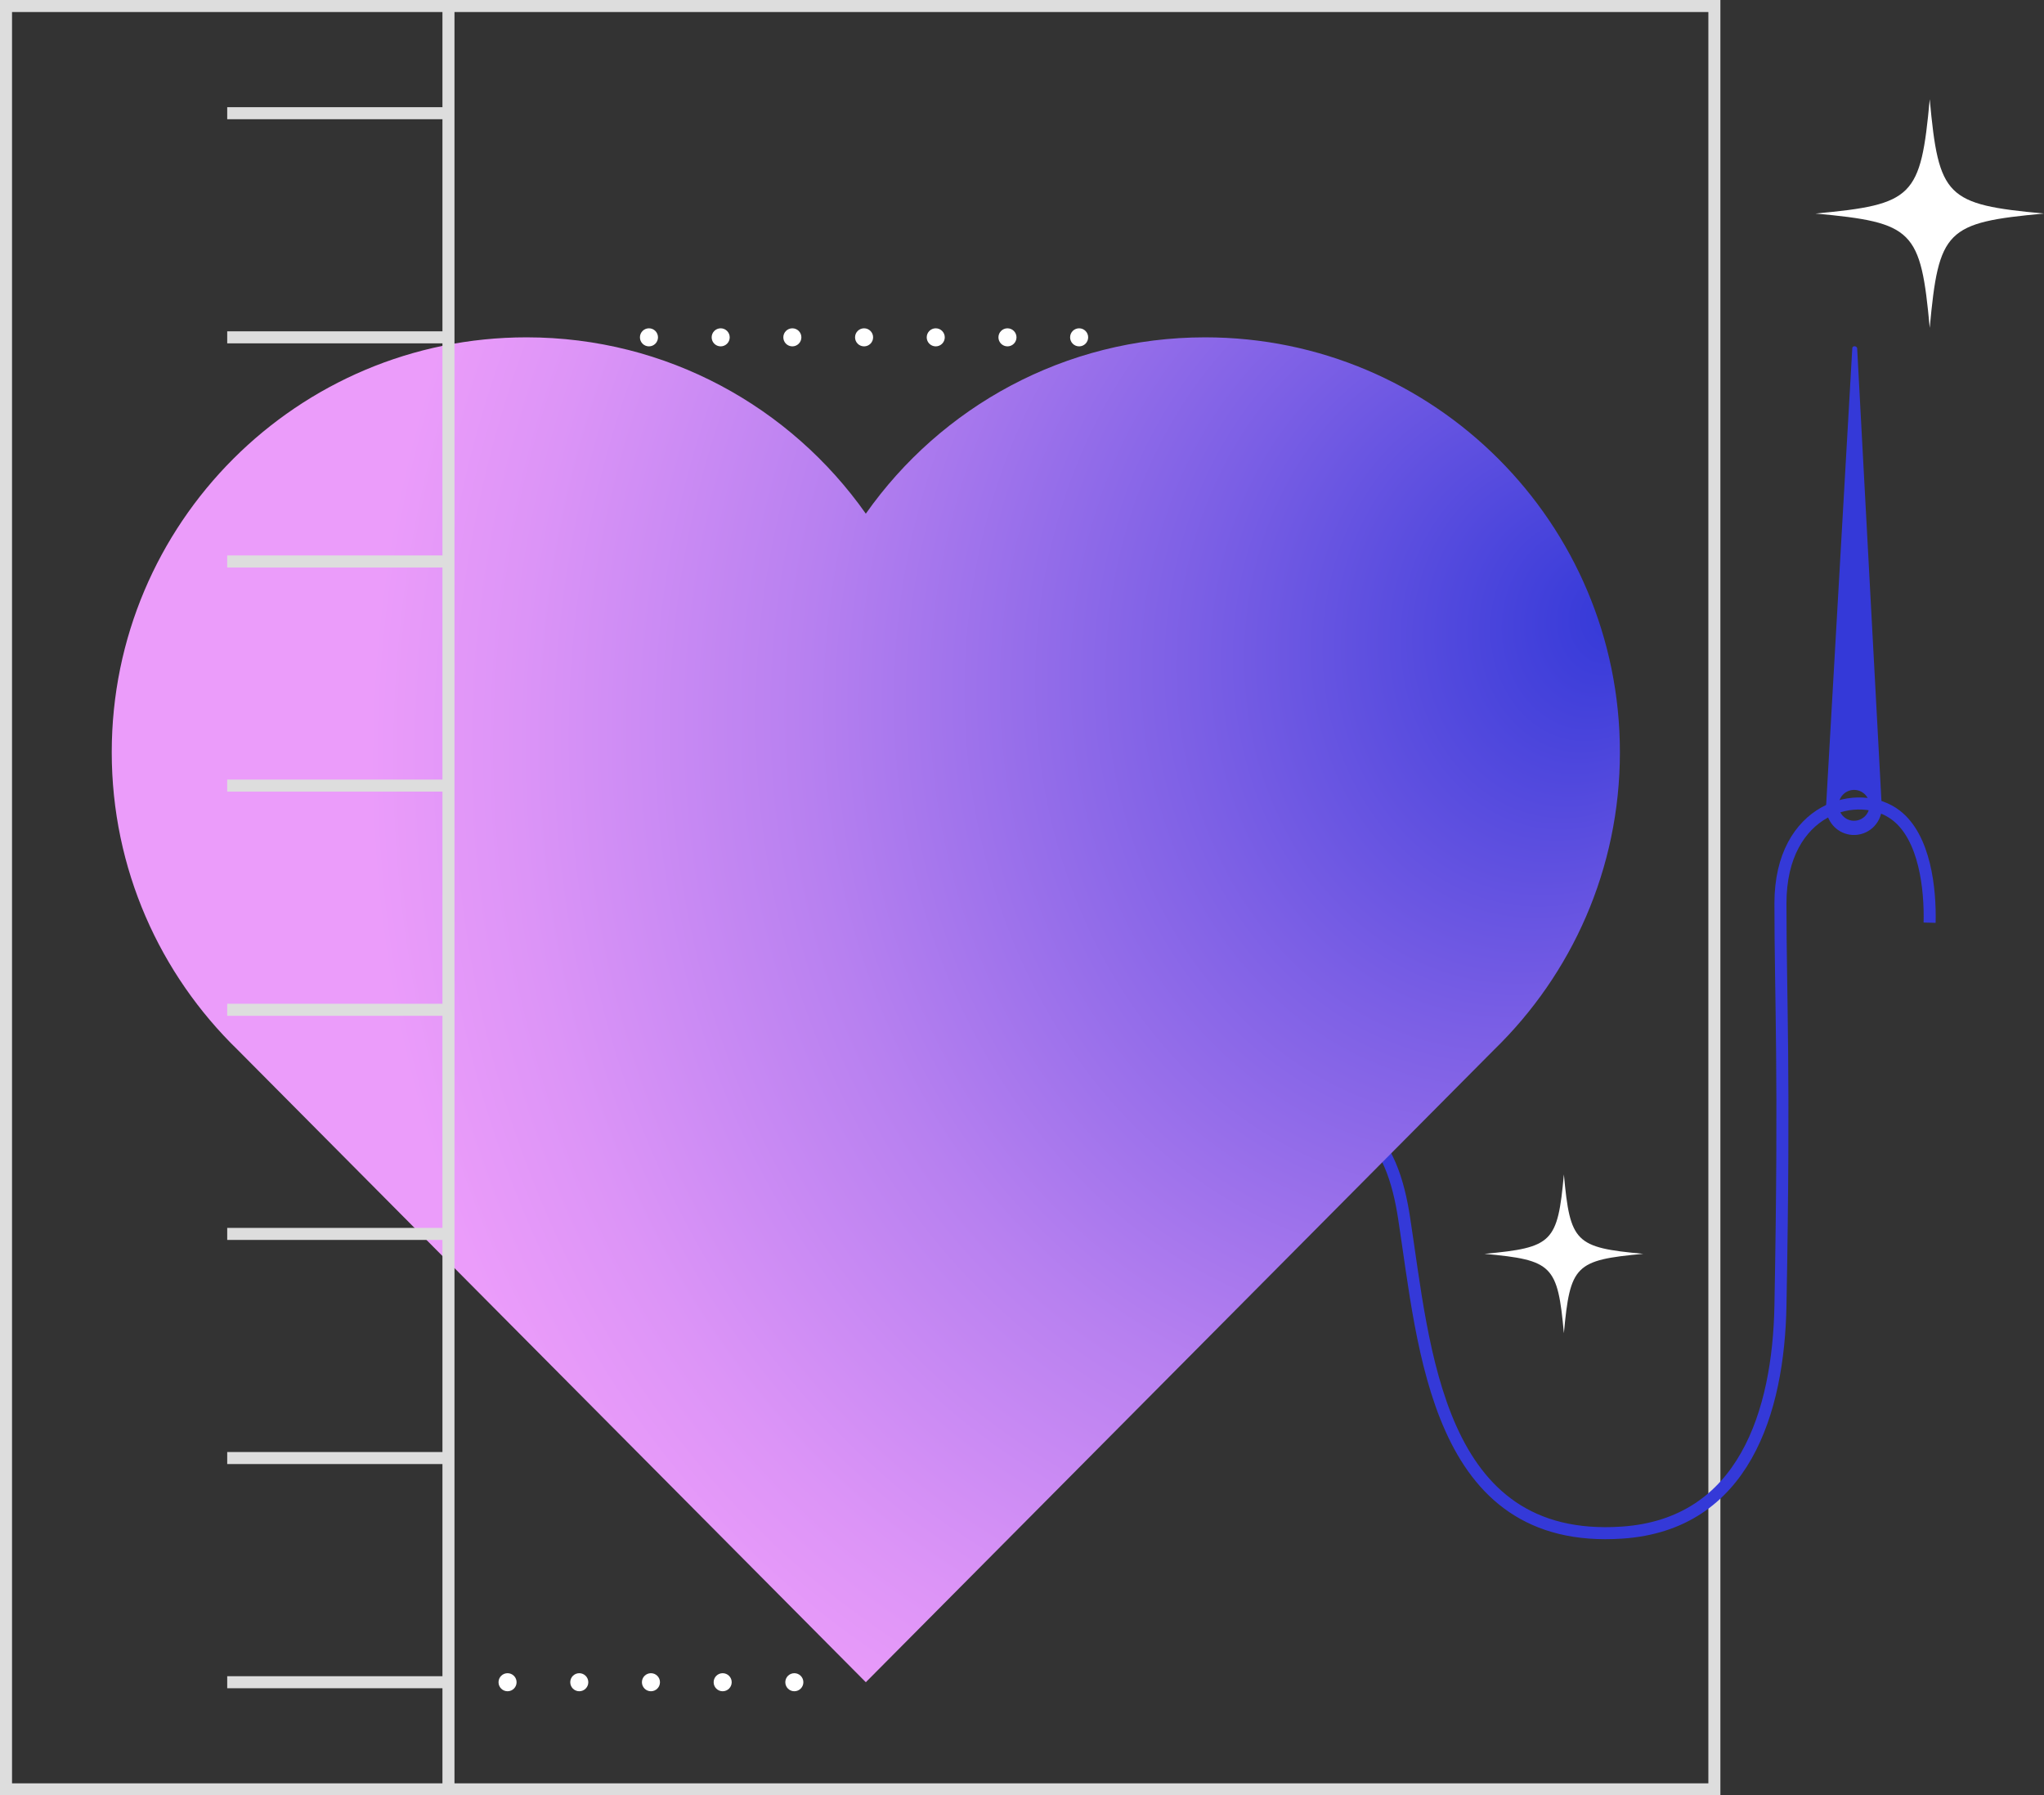 <?xml version="1.0" encoding="UTF-8"?>
<svg id="Warstwa_2" data-name="Warstwa 2" xmlns="http://www.w3.org/2000/svg" xmlns:xlink="http://www.w3.org/1999/xlink" viewBox="0 0 339.69 298.31">
  <rect x="0" y="0" width="339.69" height="298.31" fill="#333333" stroke="none"/>
  <defs>
    <style>
      .cls-1 {
        stroke: #ddd;
      }

      .cls-1, .cls-2 {
        fill: none;
        stroke-miterlimit: 10;
        stroke-width: 2px;
      }

      .cls-2 {
        stroke: #3439d8;
      }

      .cls-3 {
        fill: url(#Gradient_bez_nazwy_10);
      }

      .cls-3, .cls-4, .cls-5 {
        stroke-width: 0px;
      }

      .cls-4 {
        fill: #3439d8;
      }

      .cls-5 {
        fill: #fff;
      }
    </style>
    <radialGradient id="Gradient_bez_nazwy_10" data-name="Gradient bez nazwy 10" cx="212.83" cy="126.42" fx="269.06" fy="105.78" r="151.65" gradientTransform="translate(0 -23.84) scale(1 1.19)" gradientUnits="userSpaceOnUse">
      <stop offset="0" stop-color="#3439d8"/>
      <stop offset=".34" stop-color="#7b5fe5"/>
      <stop offset=".65" stop-color="#b780f0"/>
      <stop offset=".88" stop-color="#dc94f7"/>
      <stop offset="1" stop-color="#eb9cfa"/>
    </radialGradient>
  </defs>
  <g id="Layer_1" data-name="Layer 1">
    <polyline class="cls-1" points="74.53 1 284.91 1 284.91 297.31 74.53 297.31"/>
    <path class="cls-2" d="m320.68,153.31c.14-5.58-.77-14.13-5.56-17.83-6.16-4.76-19.23-1.33-19.23,14.61s.74,27.55,0,66.89c-.33,17.49-5.99,36.29-26.32,37.67-30.87,2.09-32.88-30.66-36.23-52.31-.92-5.96-2.77-12.35-7.72-15.79"/>
    <path class="cls-4" d="m307.83,57.84l-4.35,76.01s0,0,0,0,0,0,0,0l-.03.5s.01.06.05.17c.2,2.25,2.02,4.08,4.35,4.21,2.56.14,4.74-1.81,4.89-4.37.02-.34,0-.68-.05-1l-4.05-75.47c0-.18-.19-.34-.4-.36-.21-.02-.39.11-.4.28Zm2.86,76.11c-.08,1.41-1.29,2.49-2.7,2.42s-2.49-1.29-2.42-2.7,1.29-2.5,2.7-2.42,2.5,1.29,2.42,2.7Z"/>
    <path class="cls-5" d="m339.69,35.48c-16.28,1.5-17.49,2.71-18.99,18.99-1.5-16.28-2.71-17.49-18.99-18.99,16.28-1.5,17.49-2.71,18.99-18.99,1.5,16.28,2.71,17.49,18.99,18.99Z"/>
    <path class="cls-5" d="m273.09,208.33c-11.31,1.04-12.15,1.88-13.19,13.19-1.04-11.31-1.88-12.15-13.19-13.19,11.31-1.04,12.15-1.88,13.19-13.19,1.04,11.31,1.88,12.15,13.19,13.19Z"/>
    <g>
      <circle class="cls-5" cx="84.35" cy="279.51" r="1.5"/>
      <circle class="cls-5" cx="96.27" cy="279.51" r="1.5"/>
      <circle class="cls-5" cx="108.18" cy="279.51" r="1.5"/>
      <circle class="cls-5" cx="120.1" cy="279.51" r="1.5"/>
      <circle class="cls-5" cx="132.01" cy="279.51" r="1.5"/>
    </g>
    <g>
      <circle class="cls-5" cx="107.85" cy="56.05" r="1.5"/>
      <circle class="cls-5" cx="119.77" cy="56.05" r="1.5"/>
      <circle class="cls-5" cx="131.68" cy="56.05" r="1.5"/>
      <circle class="cls-5" cx="143.6" cy="56.05" r="1.5"/>
      <circle class="cls-5" cx="155.51" cy="56.05" r="1.5"/>
      <circle class="cls-5" cx="167.43" cy="56.05" r="1.5"/>
      <circle class="cls-5" cx="179.34" cy="56.05" r="1.5"/>
    </g>
    <path class="cls-3" d="m200.27,56.05h0c-23.31,0-43.91,11.58-56.38,29.3-12.48-17.71-33.07-29.3-56.38-29.3h0c-38.07,0-68.94,30.86-68.94,68.94h0c0,19.4,8.03,36.92,20.93,49.45l104.39,105.07,104.39-105.07c12.9-12.53,20.93-30.05,20.93-49.45h0c0-38.07-30.86-68.94-68.94-68.94Z"/>
    <g>
      <rect class="cls-1" x="1" y="1" width="73.53" height="296.31"/>
      <line class="cls-1" x1="37.76" y1="93.29" x2="74.53" y2="93.29"/>
      <line class="cls-1" x1="37.76" y1="56.05" x2="74.53" y2="56.05"/>
      <line class="cls-1" x1="37.76" y1="18.81" x2="74.53" y2="18.81"/>
      <line class="cls-1" x1="37.76" y1="279.51" x2="74.53" y2="279.51"/>
      <line class="cls-1" x1="37.76" y1="242.26" x2="74.53" y2="242.26"/>
      <line class="cls-1" x1="37.76" y1="205.02" x2="74.53" y2="205.02"/>
      <line class="cls-1" x1="37.76" y1="130.53" x2="74.53" y2="130.53"/>
      <line class="cls-1" x1="37.76" y1="167.78" x2="74.53" y2="167.78"/>
    </g>
  </g>
</svg>